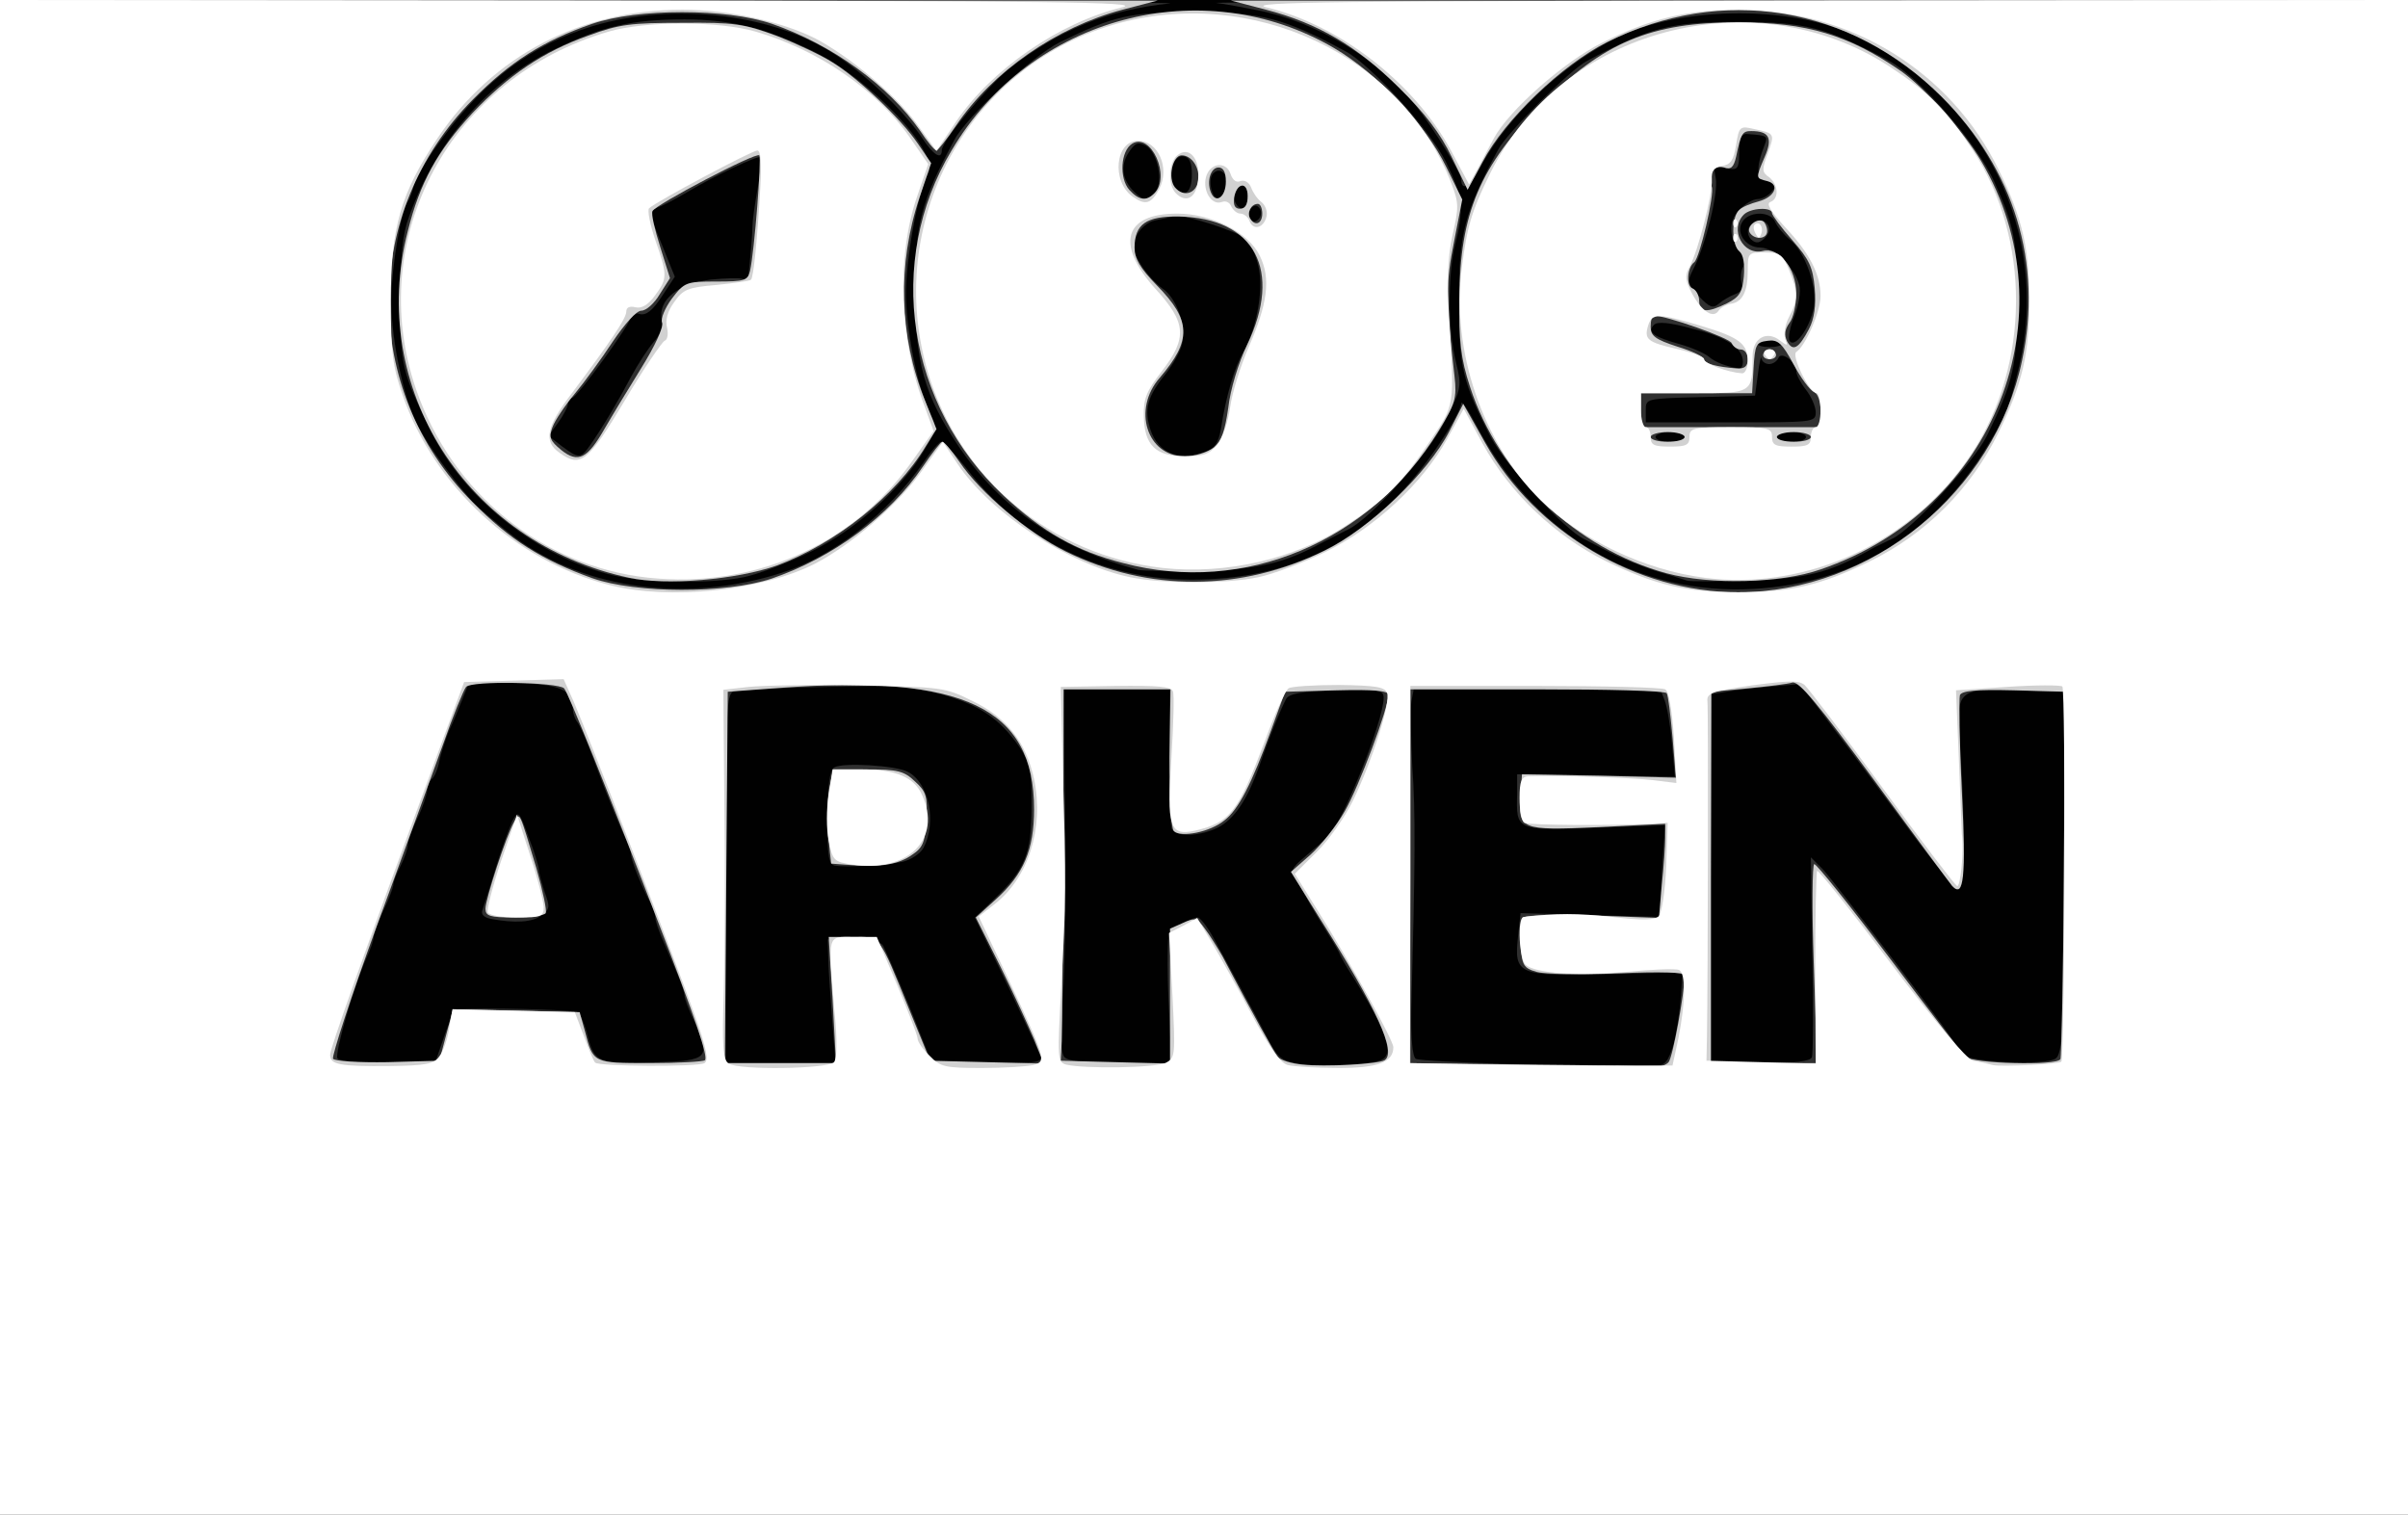 <!DOCTYPE svg PUBLIC "-//W3C//DTD SVG 20010904//EN" "http://www.w3.org/TR/2001/REC-SVG-20010904/DTD/svg10.dtd">
<svg version="1.0" xmlns="http://www.w3.org/2000/svg" width="496px" height="312px" viewBox="0 0 4960 3120" preserveAspectRatio="xMidYMid meet">
<rect x="0" y="0" width="4960" height="3120" fill="#808080" stroke="none"/>
<g id="layer101" fill="#010101" stroke="none">
 <path d="M0 1560 l0 -1560 2480 0 2480 0 0 1560 0 1560 -2480 0 -2480 0 0 -1560z"/>
 </g>
<g id="layer102" fill="#303030" stroke="none">
 <path d="M0 1560 l0 -1560 1223 2 c672 0 1206 3 1187 5 -128 13 -230 55 -334 137 -42 34 -136 147 -136 165 0 22 -18 10 -42 -27 -34 -50 -106 -121 -171 -165 -127 -88 -338 -114 -507 -63 -123 38 -219 109 -307 228 -30 40 -56 83 -60 97 -3 15 -9 31 -13 36 -14 20 -33 132 -34 200 -1 72 20 182 47 247 15 35 68 112 119 170 13 14 54 49 91 77 144 106 355 133 547 71 107 -34 218 -121 292 -227 16 -24 33 -43 37 -43 5 0 27 24 51 54 116 152 289 234 480 230 220 -5 382 -101 508 -300 18 -28 32 -56 32 -63 0 -7 14 13 31 45 114 218 317 343 549 338 217 -5 391 -108 506 -299 38 -62 42 -74 63 -160 65 -273 -72 -552 -332 -679 -141 -69 -384 -64 -517 12 -113 64 -213 164 -265 264 -17 33 -35 42 -35 18 0 -13 -58 -107 -95 -154 -73 -93 -205 -172 -325 -195 -30 -6 -68 -13 -85 -15 -16 -1 529 -4 1213 -5 l1242 -1 0 1560 0 1560 -2480 0 -2480 0 0 -1560z m2844 624 c29 -11 14 -57 -56 -170 -14 -21 -28 -46 -31 -54 -4 -8 -16 -28 -27 -45 -10 -16 -25 -41 -33 -55 -7 -14 -19 -35 -27 -47 -13 -19 -11 -24 19 -49 18 -15 39 -34 47 -41 31 -31 114 -239 114 -285 0 -17 -8 -18 -96 -16 -74 2 -99 7 -105 18 -11 21 -34 77 -54 135 -26 73 -52 112 -87 130 -37 18 -84 20 -94 3 -4 -7 -7 -74 -6 -150 l2 -138 -110 0 -110 0 4 263 c2 144 0 311 -5 372 -5 74 -4 113 3 122 7 9 42 13 116 13 l105 0 -6 -128 c-3 -71 -2 -133 1 -139 8 -11 46 -33 59 -33 5 0 20 19 33 43 39 72 82 150 109 202 24 46 29 50 71 57 47 6 137 2 164 -8z m603 -32 c6 -23 13 -67 15 -96 l4 -53 -156 4 c-184 4 -192 1 -183 -79 l5 -47 144 4 144 4 1 -42 c0 -23 3 -66 5 -94 l4 -53 -145 5 c-163 6 -162 6 -160 -70 l0 -40 163 2 162 3 -6 -67 c-3 -37 -10 -77 -15 -90 l-9 -23 -254 0 -254 0 -5 26 c-2 14 -1 74 2 132 7 96 6 200 -2 500 -1 58 2 97 9 103 8 7 348 17 494 14 20 0 26 -8 37 -43z m-2532 -17 c10 -30 23 -55 29 -56 41 -4 238 1 246 6 5 3 15 26 21 51 14 53 21 56 144 52 104 -3 109 -9 76 -82 -12 -25 -21 -49 -21 -55 0 -6 -6 -25 -14 -43 -8 -18 -21 -49 -30 -70 -9 -20 -16 -41 -16 -47 0 -6 -4 -19 -9 -29 -19 -34 -41 -90 -41 -101 0 -6 -4 -19 -9 -29 -15 -30 -31 -69 -72 -177 -12 -33 -26 -64 -31 -69 -4 -6 -8 -17 -8 -25 -1 -41 -24 -51 -120 -54 l-93 -3 -14 35 c-8 20 -20 50 -28 66 -7 17 -16 45 -20 62 -3 18 -11 35 -16 38 -5 4 -9 14 -9 23 -1 9 -9 35 -20 57 -11 22 -20 47 -20 55 0 8 -7 28 -15 44 -8 15 -15 33 -15 40 -1 6 -9 29 -20 51 -11 22 -19 46 -20 53 0 8 -7 28 -15 45 -25 55 -66 197 -60 207 3 6 50 10 104 10 l97 0 19 -55z m799 -37 c-4 -51 -8 -109 -8 -128 l-1 -35 54 0 c38 0 56 4 61 15 14 29 52 119 69 163 5 12 13 34 20 50 l11 27 114 0 c106 0 115 -1 108 -17 -16 -37 -46 -101 -89 -190 l-45 -93 40 -38 c64 -61 77 -94 77 -192 0 -74 -4 -90 -25 -121 -40 -58 -82 -87 -159 -108 -62 -17 -95 -19 -241 -16 -94 2 -178 6 -188 9 -16 5 -17 33 -17 386 l0 380 113 0 113 0 -7 -92z m2018 80 c3 -7 3 -103 1 -213 l-3 -199 24 24 c29 31 283 366 288 381 6 17 174 25 193 9 13 -11 15 -58 16 -334 0 -176 1 -343 2 -371 l2 -50 -95 -3 c-132 -4 -132 -4 -122 128 10 145 9 279 -3 282 -5 2 -51 -53 -102 -122 -51 -69 -122 -165 -159 -213 l-66 -88 -67 6 c-36 3 -77 8 -91 11 l-25 4 0 380 0 380 101 0 c73 0 103 -4 106 -12z"/>
 <path d="M1012 1893 c-16 -3 -22 -10 -18 -19 3 -8 15 -47 27 -86 12 -39 28 -82 34 -96 13 -23 14 -22 34 33 12 30 21 61 21 67 0 6 6 27 12 46 11 30 11 35 -7 48 -18 14 -55 16 -103 7z"/>
 <path d="M1719 1783 c-12 -3 -15 -20 -15 -99 1 -67 5 -97 14 -103 18 -11 128 -4 152 9 44 23 60 104 32 157 -7 12 -26 24 -42 28 -36 8 -118 12 -141 8z"/>
 <path d="M1262 1185 c-155 -38 -307 -158 -374 -296 -61 -125 -63 -135 -63 -269 0 -96 4 -137 18 -175 57 -156 161 -276 298 -343 99 -48 161 -62 269 -62 97 0 172 19 268 67 118 59 257 207 234 250 -22 40 -47 181 -46 253 2 80 26 195 50 242 14 27 14 32 -12 75 -46 79 -142 165 -235 210 -46 23 -108 46 -137 52 -69 14 -203 12 -270 -4z m-47 -267 c28 -40 59 -93 85 -142 14 -26 35 -58 46 -71 14 -15 20 -32 17 -47 -8 -40 34 -74 101 -82 31 -3 62 -4 67 -1 5 4 9 3 10 -2 4 -34 9 -91 9 -108 0 -11 5 -46 11 -79 6 -32 8 -60 6 -62 -5 -5 -95 38 -152 72 -22 13 -48 27 -57 30 -23 8 -23 9 7 82 l25 62 -27 41 c-19 29 -32 39 -45 36 -10 -3 -18 -1 -18 5 0 14 -112 168 -122 168 -4 0 -8 5 -8 11 0 6 -9 24 -20 39 l-20 28 27 21 c35 26 39 26 58 -1z"/>
 <path d="M3475 1196 c-5 -2 -35 -11 -65 -20 -30 -10 -71 -26 -90 -36 -19 -10 -44 -23 -56 -29 -41 -19 -161 -150 -193 -210 -58 -112 -66 -145 -66 -281 0 -139 12 -184 81 -312 18 -34 148 -164 182 -182 128 -69 173 -81 312 -81 139 0 184 12 312 81 62 34 181 170 216 249 41 91 47 121 47 245 0 133 -7 164 -62 277 -27 55 -157 196 -196 213 -12 6 -29 14 -37 18 -91 52 -137 64 -260 68 -63 2 -119 2 -125 0z m-5 -296 c0 -5 -13 -10 -30 -10 -16 0 -30 5 -30 10 0 6 14 10 30 10 17 0 30 -4 30 -10z m250 0 c0 -5 -13 -10 -30 -10 -16 0 -30 5 -30 10 0 6 14 10 30 10 17 0 30 -4 30 -10z m20 -51 c0 -11 -9 -32 -20 -46 -11 -14 -20 -31 -20 -38 0 -20 -32 -43 -37 -27 -3 6 -11 12 -19 12 -8 0 -15 -6 -16 -12 0 -7 -4 7 -7 32 l-6 45 -112 3 c-113 3 -113 3 -113 27 l0 25 175 0 c171 0 175 0 175 -21z m-150 -104 c0 -28 -34 -51 -104 -68 -48 -13 -72 -15 -79 -8 -15 15 -1 25 53 40 25 7 52 19 60 26 13 11 35 20 63 24 4 0 7 -6 7 -14z m80 -37 c0 -5 -11 -8 -25 -8 -14 0 -25 3 -25 8 0 4 11 7 25 7 14 0 25 -3 25 -7z m66 -74 c8 -43 -18 -116 -50 -141 -12 -10 -25 -26 -29 -35 -8 -22 -50 -24 -66 -4 -18 22 3 56 35 56 28 0 71 41 80 77 4 13 -1 41 -10 64 -9 22 -13 45 -10 51 11 17 42 -27 50 -68z m-162 -28 c12 -4 17 -13 13 -25 -2 -10 -1 -25 4 -32 5 -8 3 -20 -5 -29 -25 -29 -27 -63 -4 -87 12 -13 29 -23 39 -23 9 0 22 -7 29 -16 11 -13 10 -16 -9 -21 -23 -6 -25 -26 -6 -75 7 -18 5 -19 -37 -22 -7 -1 -13 6 -14 14 -1 8 -2 26 -2 39 -2 20 -6 22 -28 17 -24 -6 -25 -5 -20 21 6 29 -21 139 -46 187 -13 26 -13 29 11 56 22 23 29 26 41 16 8 -7 23 -16 34 -20z"/>
 <path d="M3607 493 c-12 -12 -7 -31 10 -37 20 -8 36 14 21 31 -12 14 -21 16 -31 6z"/>
 <path d="M2345 1174 c-161 -43 -284 -127 -370 -254 -71 -106 -90 -172 -90 -320 0 -139 12 -184 81 -312 26 -49 161 -173 217 -201 113 -55 144 -62 277 -62 139 0 184 12 312 81 53 29 172 160 206 227 35 72 38 97 19 172 -15 62 -15 173 2 241 12 50 12 53 -23 122 -35 69 -154 202 -200 223 -12 6 -34 17 -51 26 -79 43 -130 55 -245 59 -63 1 -124 0 -135 -2z m139 -244 c19 -7 26 -19 31 -47 10 -66 28 -127 46 -158 29 -51 43 -134 30 -181 -6 -23 -17 -46 -24 -52 -20 -16 -126 -50 -145 -47 -9 2 -29 6 -43 9 -15 3 -31 17 -38 32 -10 22 -8 31 9 59 11 18 31 40 44 49 29 19 50 77 41 114 -3 15 -19 43 -34 62 -38 47 -45 74 -31 116 16 48 60 65 114 44z m111 -500 c-5 -8 -11 -8 -17 -2 -6 6 -7 16 -3 22 5 8 11 8 17 2 6 -6 7 -16 3 -22z m-25 -25 c0 -26 -14 -33 -25 -15 -9 14 1 40 15 40 5 0 10 -11 10 -25z m-190 -10 c17 -21 4 -82 -20 -95 -16 -8 -22 -6 -35 14 -18 27 -14 56 11 81 19 19 28 19 44 0z m145 -6 c9 -26 -10 -48 -26 -32 -12 12 -3 53 11 53 5 0 12 -9 15 -21z m-70 -30 c0 -24 -5 -35 -17 -37 -22 -4 -35 42 -18 63 20 24 35 12 35 -26z"/>
 </g>
<g id="layer103" fill="#d1d1d1" stroke="none">
 <path d="M0 1560 l0 -1560 1193 1 1192 0 -73 19 c-136 36 -267 127 -343 239 -19 28 -37 51 -40 51 -4 0 -19 -18 -34 -41 -65 -93 -181 -177 -305 -220 -94 -32 -276 -32 -370 0 -101 35 -169 78 -246 156 -230 232 -231 598 -1 829 77 78 144 120 247 157 91 32 275 32 369 1 126 -43 243 -129 312 -231 19 -28 37 -51 40 -51 4 0 19 18 35 41 44 65 142 147 219 185 171 84 361 83 534 -2 92 -45 213 -161 256 -245 l29 -57 45 80 c104 185 313 308 521 308 275 0 528 -206 585 -477 43 -201 -16 -394 -165 -543 -188 -188 -452 -232 -690 -113 -92 46 -211 160 -256 246 l-31 58 -33 -68 c-23 -48 -55 -90 -109 -143 -86 -85 -166 -132 -273 -160 l-73 -19 1213 0 1212 -1 0 1560 0 1560 -2480 0 -2480 0 0 -1560z m2852 624 c25 -16 -15 -105 -134 -293 l-59 -95 40 -35 c22 -20 54 -60 71 -90 29 -50 90 -213 90 -240 0 -8 -32 -11 -106 -9 l-107 3 -29 80 c-40 110 -67 163 -96 185 -29 24 -90 36 -104 22 -6 -6 -9 -66 -9 -151 l2 -141 -110 0 -110 0 -1 343 c-1 188 -2 360 -3 382 l-2 40 113 3 112 3 0 -139 0 -139 27 -12 c24 -11 29 -10 44 11 10 13 26 39 37 58 67 127 106 197 114 207 5 7 28 14 51 16 45 5 156 -1 169 -9z m585 4 c9 -11 33 -144 33 -179 0 -6 -48 -8 -137 -4 -76 3 -151 2 -168 -3 -27 -8 -30 -13 -33 -57 -2 -30 1 -51 9 -56 7 -4 72 -5 144 -3 l132 5 6 -68 c4 -37 7 -81 7 -97 l0 -29 -139 7 c-159 7 -164 5 -159 -66 l3 -43 159 3 158 4 -7 -84 c-4 -45 -9 -86 -12 -90 -2 -5 -122 -8 -266 -8 l-262 0 0 385 0 385 240 3 c132 1 250 3 261 5 12 1 26 -4 31 -10z m-2518 -56 l14 -53 131 3 130 3 11 40 c17 65 16 65 134 65 59 0 110 -3 113 -6 7 -7 -18 -82 -100 -294 -101 -263 -182 -464 -190 -472 -13 -13 -191 -16 -202 -3 -5 6 -27 60 -48 120 -22 61 -83 229 -136 373 -53 145 -93 268 -90 273 3 5 53 8 112 7 l107 -3 14 -53z m796 -72 l-8 -130 50 0 c57 0 52 -8 116 150 l43 105 117 3 117 3 -19 -48 c-11 -26 -42 -94 -70 -151 l-51 -102 42 -38 c56 -51 78 -101 78 -185 0 -209 -145 -278 -523 -250 l-108 8 -3 383 -3 382 115 0 114 0 -7 -130z m2021 -75 c-4 -114 -3 -205 1 -205 5 0 74 86 154 192 79 105 150 197 157 205 15 14 187 19 196 5 2 -4 6 -176 7 -382 l3 -375 -106 -3 c-79 -2 -107 1 -111 10 -2 7 -1 96 4 198 9 178 4 221 -20 195 -5 -6 -77 -103 -160 -217 -114 -155 -155 -205 -169 -202 -9 3 -51 8 -92 12 l-75 7 -1 383 0 382 109 0 110 0 -7 -205z"/>
 <path d="M1000 1872 c0 -20 43 -151 59 -179 12 -21 10 -24 46 96 13 46 22 87 19 92 -3 5 -32 9 -65 9 -50 0 -59 -3 -59 -18z"/>
 <path d="M1753 1782 l-41 -3 -6 -57 c-3 -31 -2 -75 2 -97 l8 -40 71 0 c62 0 75 3 98 25 23 21 26 31 23 79 -2 44 -7 57 -28 71 -29 21 -67 27 -127 22z"/>
 <path d="M1295 1190 c-335 -72 -538 -391 -455 -714 25 -100 61 -165 133 -243 73 -77 146 -127 240 -160 62 -23 88 -26 192 -26 107 -1 128 2 195 27 41 16 92 40 114 54 54 33 142 117 176 167 l28 41 -24 71 c-46 137 -42 286 11 417 l24 60 -22 35 c-62 103 -186 201 -307 246 -82 29 -229 42 -305 25z m-49 -308 c15 -26 49 -82 75 -124 28 -45 46 -84 43 -93 -4 -8 6 -31 20 -50 26 -34 30 -35 91 -35 59 0 65 -2 70 -22 9 -40 24 -232 19 -238 -7 -7 -215 102 -220 115 -3 6 5 39 16 74 l20 64 -21 33 c-11 19 -28 34 -38 34 -10 0 -34 27 -59 64 -23 35 -58 83 -78 107 -20 24 -41 55 -46 69 -8 21 -5 28 18 47 35 28 54 18 90 -45z"/>
 <path d="M3433 1181 c-187 -51 -346 -202 -405 -384 -19 -58 -23 -93 -22 -182 1 -176 43 -274 169 -400 128 -128 225 -169 405 -169 141 0 228 26 335 100 49 34 130 125 166 186 186 317 28 719 -331 841 -83 29 -227 32 -317 8z m37 -281 c0 -5 -16 -10 -35 -10 -19 0 -35 5 -35 10 0 6 16 10 35 10 19 0 35 -4 35 -10z m260 0 c0 -5 -16 -10 -35 -10 -19 0 -35 5 -35 10 0 6 16 10 35 10 19 0 35 -4 35 -10z m20 -54 c0 -20 -6 -36 -14 -39 -8 -3 -27 -29 -42 -57 -23 -43 -32 -51 -53 -48 -24 3 -26 8 -29 56 l-3 52 -115 0 -114 0 0 35 0 35 185 0 185 0 0 -34z m-150 -106 c0 -11 -6 -20 -14 -20 -8 0 -16 -6 -19 -13 -4 -11 -136 -57 -161 -57 -3 0 -6 10 -6 23 0 19 9 26 55 41 30 9 55 21 55 26 0 9 27 16 68 19 16 1 22 -5 22 -19z m126 -62 c11 -21 15 -48 12 -84 -4 -44 -11 -59 -46 -99 -23 -26 -42 -52 -42 -56 0 -13 -44 -11 -58 3 -30 30 -2 85 39 75 33 -9 69 36 69 88 0 22 -6 50 -14 60 -10 14 -11 25 -5 38 12 22 24 15 45 -25z m-169 -53 c26 -13 32 -23 35 -56 2 -25 -1 -44 -9 -51 -17 -13 -17 -72 0 -86 6 -6 24 -13 39 -17 34 -9 45 -35 18 -42 -24 -6 -24 -5 -5 -50 17 -39 9 -53 -28 -53 -18 0 -21 5 -31 53 -5 22 -11 27 -25 22 -21 -6 -34 15 -25 40 6 15 -25 146 -36 155 -15 11 -17 49 -4 54 8 3 14 15 14 26 0 24 16 25 57 5z"/>
 <path d="M3632 729 c2 -6 8 -10 13 -10 5 0 11 4 13 10 2 6 -4 11 -13 11 -9 0 -15 -5 -13 -11z"/>
 <path d="M3604 479 c-7 -12 15 -31 28 -23 4 3 8 12 8 20 0 17 -26 19 -36 3z"/>
 <path d="M2314 1160 c-98 -25 -166 -64 -247 -139 -199 -187 -244 -482 -107 -711 163 -276 516 -370 788 -211 89 52 189 158 231 245 l33 67 -17 87 c-17 85 -17 119 1 277 5 45 2 56 -33 113 -140 228 -400 338 -649 272z m186 -238 c16 -13 23 -34 30 -82 4 -37 21 -93 39 -130 73 -153 16 -261 -141 -264 -67 -1 -91 16 -91 64 0 23 11 42 46 78 71 72 72 113 6 190 -57 65 -27 162 51 162 21 0 47 -8 60 -18z m100 -482 c0 -11 -4 -20 -9 -20 -14 0 -23 18 -16 30 10 17 25 11 25 -10z m-30 -36 c0 -31 -23 -28 -28 4 -2 15 2 22 12 22 11 0 16 -9 16 -26z m-192 -6 c34 -34 -7 -126 -46 -102 -24 15 -27 71 -6 95 20 22 35 24 52 7z m147 -24 c0 -19 -5 -29 -15 -29 -16 0 -25 28 -16 51 10 25 31 10 31 -22z m-57 -2 c4 -26 -13 -52 -34 -52 -19 0 -29 47 -14 66 18 21 44 13 48 -14z"/>
 </g>
<g id="layer104" fill="#ffffff" stroke="none">
 <path d="M0 1560 l0 -1560 1183 1 c989 1 1173 3 1129 14 -129 31 -269 127 -343 236 l-40 60 -43 -59 c-43 -58 -138 -137 -207 -173 -70 -35 -179 -59 -273 -59 -210 0 -391 95 -505 265 -76 114 -96 184 -96 335 0 105 4 136 24 193 65 189 232 342 426 392 124 32 314 12 424 -44 73 -38 165 -117 214 -183 l49 -68 30 45 c67 101 230 208 356 234 68 14 196 14 264 0 29 -6 91 -29 138 -52 102 -50 200 -141 251 -233 l34 -62 39 72 c56 102 150 191 256 243 100 48 162 63 270 63 108 0 170 -14 270 -63 117 -57 210 -150 267 -267 49 -100 63 -162 63 -270 0 -108 -14 -170 -63 -270 -99 -203 -305 -330 -537 -330 -105 0 -182 19 -280 68 -78 39 -192 139 -223 197 -9 17 -24 45 -33 62 l-18 33 -39 -73 c-76 -138 -229 -256 -379 -292 -44 -11 144 -13 1150 -14 l1202 -1 0 1560 0 1560 -2480 0 -2480 0 0 -1560z m905 616 c8 -10 17 -36 20 -57 l7 -40 126 3 126 3 19 50 c10 27 20 52 23 54 8 8 212 9 225 1 9 -6 5 -29 -21 -102 -40 -112 -219 -575 -248 -642 l-21 -47 -103 3 -102 3 -48 130 c-169 459 -228 625 -228 638 0 20 19 24 123 23 74 -1 91 -4 102 -20z m813 12 c6 -8 7 -46 1 -103 -14 -164 -16 -155 39 -155 l48 0 42 99 c23 55 42 104 42 110 0 7 11 23 25 36 22 23 32 25 107 25 46 0 93 -3 106 -6 28 -8 27 -10 -51 -177 l-61 -129 32 -25 c70 -54 103 -157 82 -258 -16 -75 -56 -127 -127 -161 -56 -28 -64 -29 -233 -32 -96 -2 -199 0 -228 3 l-52 6 2 237 c2 130 1 301 -1 380 -4 118 -2 145 10 153 22 14 205 11 217 -3z m684 1 c19 -10 19 -17 13 -139 l-7 -128 29 -15 29 -16 31 52 c17 29 54 95 82 148 36 67 58 99 74 103 12 3 59 6 104 6 82 0 113 -12 113 -43 0 -14 -87 -171 -155 -280 l-48 -77 44 -44 c25 -24 59 -72 76 -107 40 -83 78 -202 70 -222 -5 -12 -24 -15 -99 -16 -52 0 -99 3 -104 7 -6 4 -28 52 -48 107 -56 149 -72 169 -144 186 -53 12 -59 -7 -49 -151 4 -68 6 -129 3 -136 -4 -10 -33 -12 -118 -11 l-113 2 4 165 c7 238 7 278 -3 451 -8 149 -8 157 10 162 37 9 186 7 206 -4z m1055 -49 c15 -76 16 -137 1 -142 -7 -3 -56 -1 -108 4 -101 9 -186 3 -207 -14 -14 -11 -18 -97 -5 -99 67 -8 113 -8 183 0 62 7 87 7 96 -2 6 -7 13 -52 15 -102 l3 -90 -30 2 c-86 4 -256 3 -265 -2 -6 -3 -10 -26 -10 -51 0 -35 4 -44 18 -45 60 -2 215 3 256 8 l49 6 -5 -93 c-4 -56 -10 -95 -18 -100 -6 -4 -127 -7 -268 -7 l-257 0 0 388 -1 389 161 3 c88 1 210 3 270 2 l110 0 12 -55z m789 47 c7 -10 9 -769 2 -773 -5 -3 -56 -3 -114 1 l-105 7 6 145 c3 79 6 147 6 151 5 33 -3 112 -10 107 -5 -3 -75 -94 -154 -203 -80 -109 -152 -204 -160 -211 -12 -10 -34 -9 -109 1 -83 12 -93 16 -91 33 2 18 1 576 -1 690 l-1 50 112 3 113 3 -1 -197 c0 -108 2 -198 4 -200 2 -3 71 83 152 191 91 120 156 197 169 200 12 2 30 6 41 9 17 4 137 -2 141 -7z"/>
 <path d="M1005 1880 c-3 -5 9 -52 27 -106 l33 -96 27 84 c15 45 27 93 28 106 0 20 -5 22 -54 22 -30 0 -57 -4 -61 -10z"/>
 <path d="M1755 1781 c-37 -6 -40 -8 -48 -49 -5 -24 -5 -66 0 -95 l8 -52 61 0 c69 0 107 16 123 52 42 91 -28 161 -144 144z"/>
 <path d="M1335 1190 c-219 -24 -404 -174 -478 -388 -107 -312 70 -642 397 -737 76 -22 226 -22 302 0 129 37 251 121 318 218 l38 55 -22 64 c-44 124 -38 301 16 439 l17 47 -47 66 c-121 170 -326 259 -541 236z m-48 -365 c39 -66 77 -121 82 -123 6 -2 8 -14 5 -27 -4 -16 1 -34 15 -53 18 -26 28 -30 87 -35 37 -4 69 -8 71 -11 5 -4 13 -82 19 -188 3 -53 1 -78 -6 -78 -11 0 -208 105 -223 119 -4 4 2 34 13 66 25 72 25 79 -1 114 -14 19 -27 27 -40 24 -12 -3 -19 0 -19 9 0 14 -32 61 -112 168 -53 69 -59 100 -25 123 43 31 58 19 134 -108z"/>
 <path d="M3510 1190 c-123 -16 -253 -78 -336 -159 -120 -118 -185 -309 -163 -479 11 -86 20 -117 59 -196 146 -297 541 -402 822 -219 82 54 117 89 172 173 119 182 118 439 -2 623 -119 182 -339 285 -552 257z m-30 -290 c0 -18 7 -20 85 -20 78 0 85 2 85 20 0 17 7 20 40 20 33 0 40 -3 40 -20 0 -11 5 -20 10 -20 6 0 10 -16 10 -35 0 -19 -4 -35 -8 -35 -15 0 -53 -78 -42 -85 19 -12 50 -84 50 -115 0 -45 -23 -89 -73 -142 -30 -33 -40 -49 -30 -52 18 -7 16 -36 -3 -51 -15 -10 -15 -16 -3 -48 15 -42 15 -42 -27 -51 -30 -7 -32 -6 -38 33 -5 31 -11 40 -29 43 -16 2 -22 9 -21 28 2 29 -28 147 -46 180 -10 18 -9 28 6 56 20 36 43 51 54 34 4 -6 15 -12 24 -14 25 -3 36 -25 36 -68 0 -37 1 -38 35 -38 30 0 37 4 50 36 19 45 19 62 0 97 -8 15 -11 35 -8 45 6 15 5 15 -10 4 -27 -22 -57 -6 -57 31 0 77 0 77 -121 77 l-109 0 0 35 c0 19 5 35 10 35 6 0 10 9 10 20 0 17 7 20 40 20 33 0 40 -3 40 -20z m120 -156 c0 -36 -17 -49 -97 -73 -87 -26 -100 -26 -108 -1 -9 29 -2 35 60 49 30 7 55 16 55 21 0 9 49 27 78 29 6 1 12 -10 12 -25z"/>
 <path d="M3635 730 c-3 -5 1 -10 10 -10 9 0 13 5 10 10 -3 6 -8 10 -10 10 -2 0 -7 -4 -10 -10z"/>
 <path d="M3570 490 c0 -7 3 -10 7 -7 3 4 3 10 0 14 -4 3 -7 0 -7 -7z"/>
 <path d="M3616 481 c-4 -7 -5 -15 -2 -18 9 -9 19 4 14 18 -4 11 -6 11 -12 0z"/>
 <path d="M3570 460 c0 -7 3 -10 7 -7 3 4 3 10 0 14 -4 3 -7 0 -7 -7z"/>
 <path d="M2395 1170 c-230 -26 -419 -184 -484 -404 -90 -306 81 -627 382 -715 285 -83 596 63 697 328 15 39 15 49 2 105 -10 45 -12 90 -7 171 11 183 12 178 -39 253 -59 88 -93 122 -174 175 -106 69 -247 101 -377 87z m113 -255 c11 -13 22 -48 26 -77 4 -29 21 -84 38 -123 39 -89 46 -141 23 -188 -23 -48 -99 -87 -170 -87 -110 0 -128 63 -45 155 64 70 66 101 13 170 -31 40 -38 56 -37 92 1 60 24 83 85 83 39 0 51 -5 67 -25z m101 -470 c2 -10 -3 -23 -11 -29 -8 -6 -17 -19 -21 -30 -4 -10 -13 -16 -22 -13 -8 4 -16 -2 -20 -14 -9 -28 -43 -24 -51 6 -7 29 12 59 33 51 8 -3 16 1 19 9 4 8 12 15 19 15 7 0 16 7 19 16 8 20 30 13 35 -11z m-221 -56 c22 -43 -2 -99 -44 -99 -47 0 -55 84 -11 115 27 19 38 15 55 -16z m80 -20 c4 -43 -19 -69 -43 -49 -18 15 -20 61 -3 78 22 22 43 9 46 -29z"/>
 </g>

</svg>